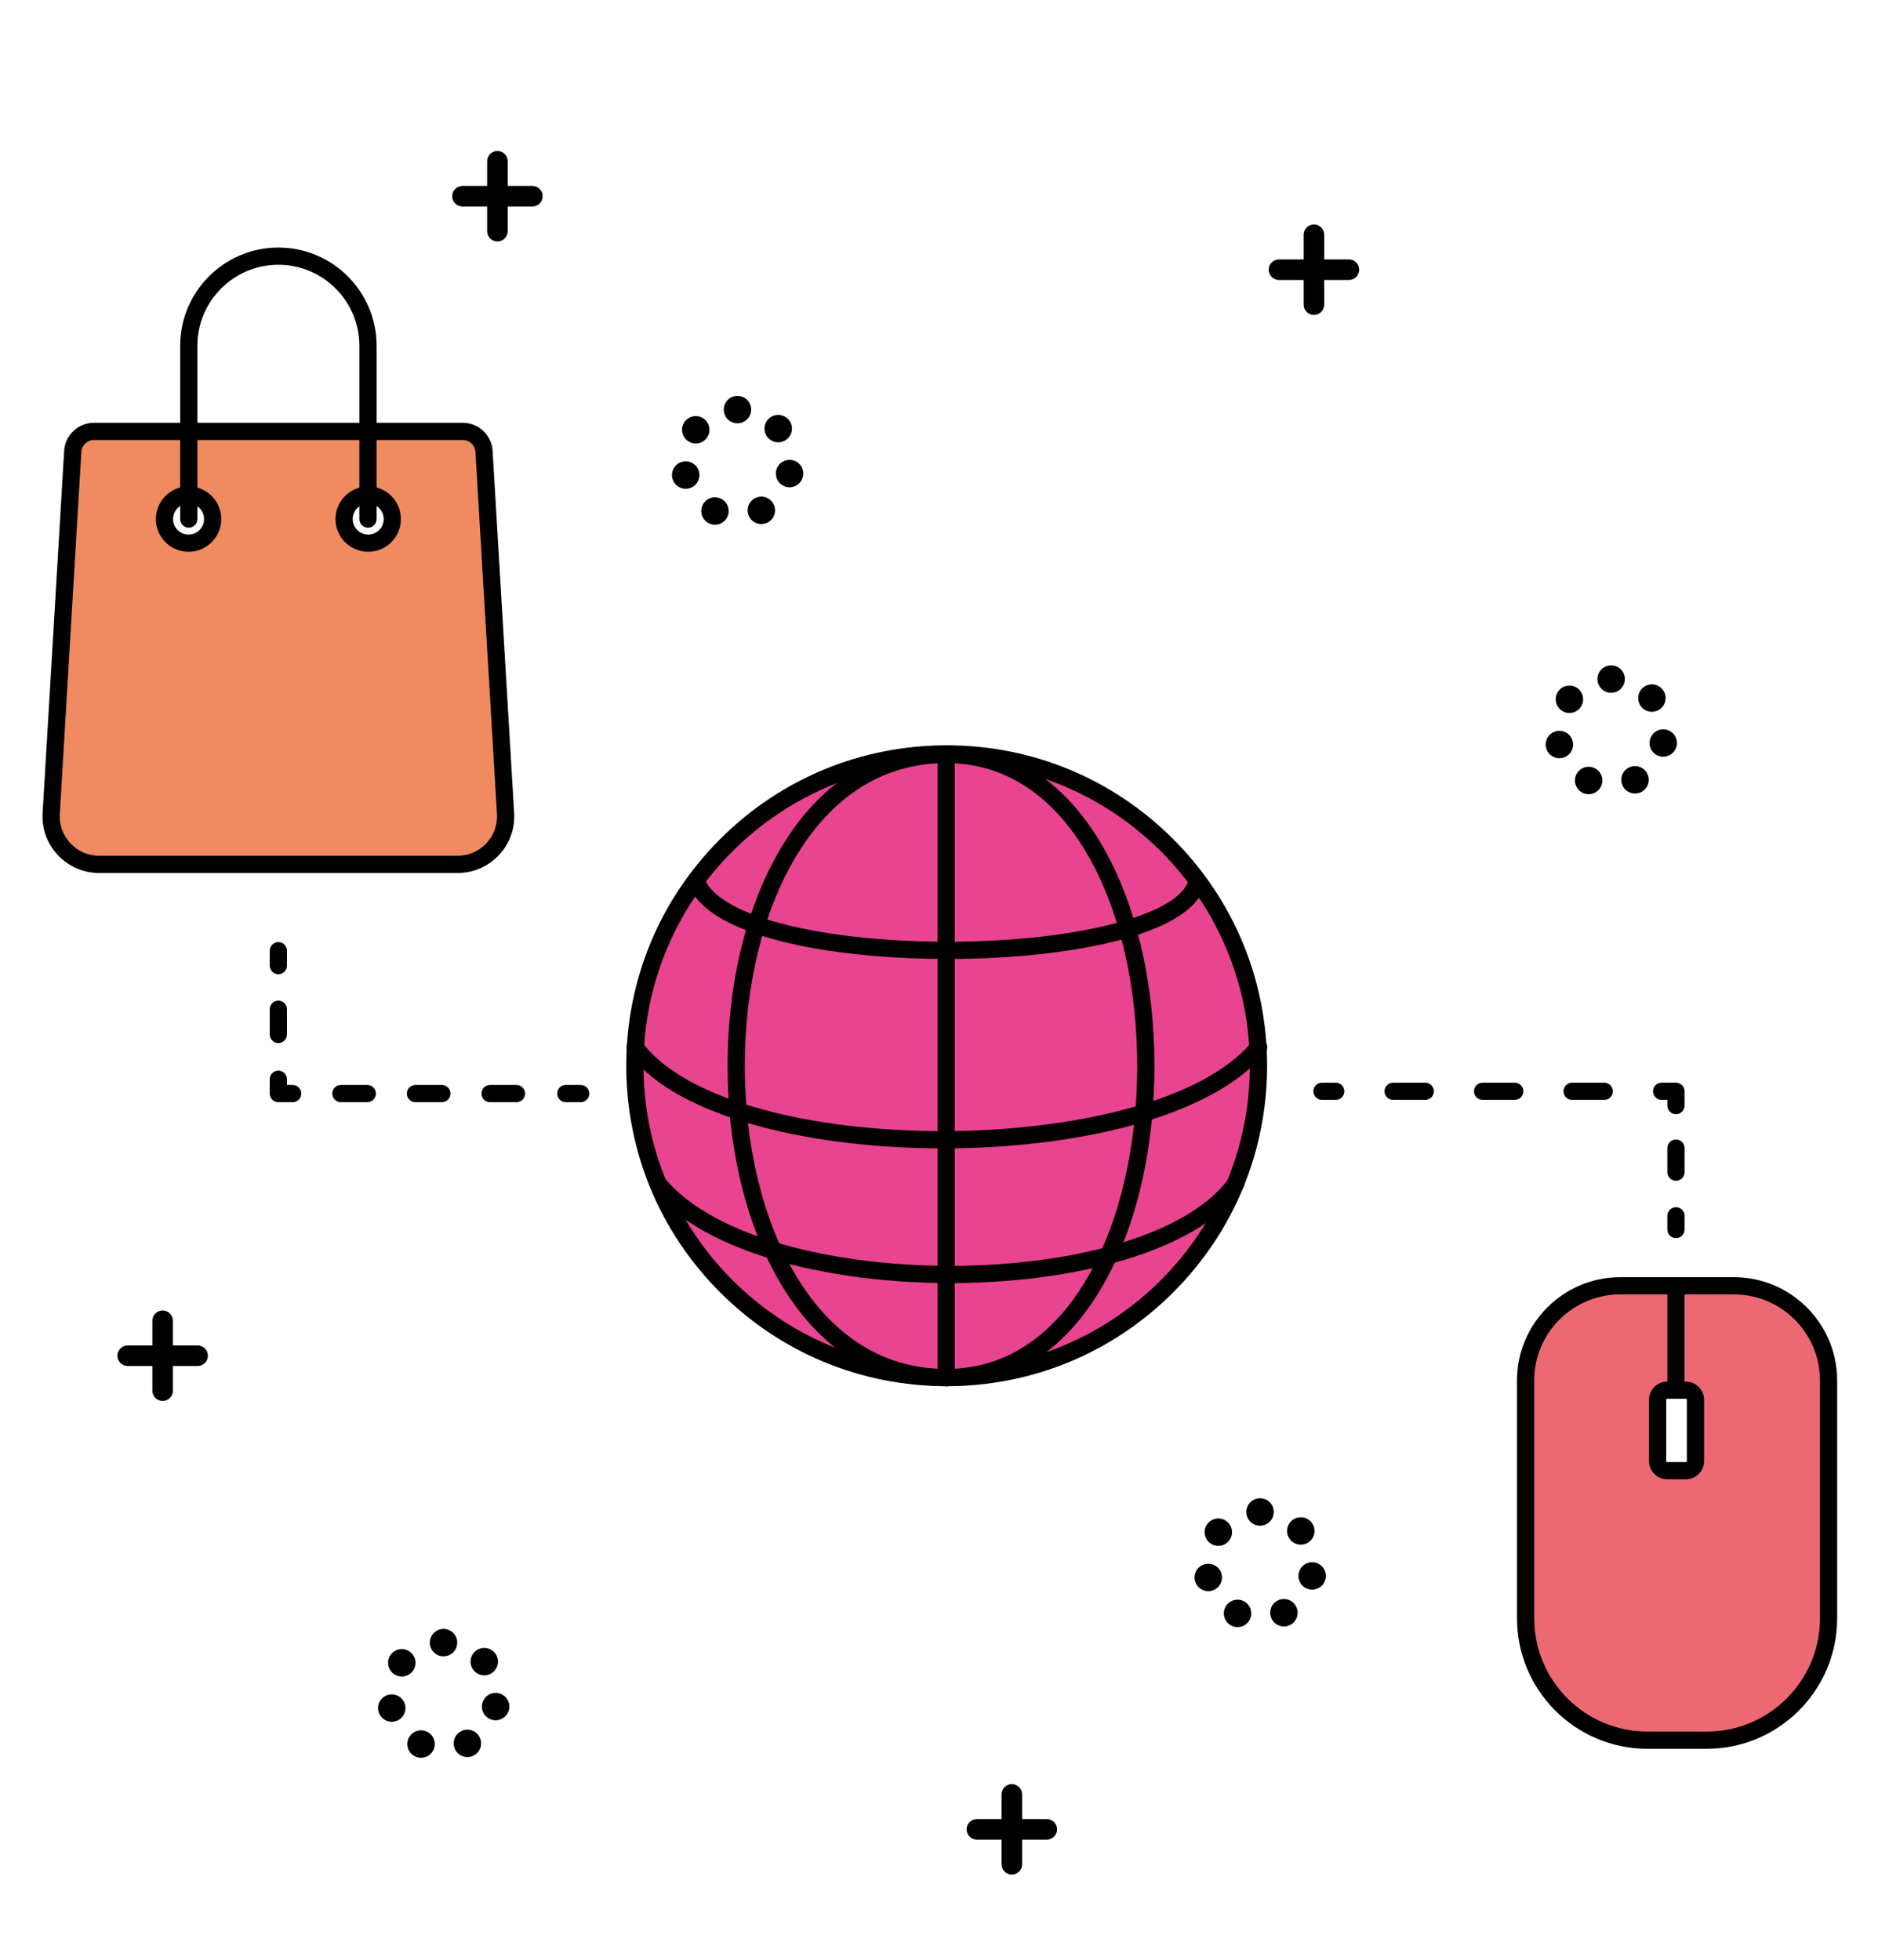 <?xml version="1.0" encoding="UTF-8"?><svg id="Capa_1" xmlns="http://www.w3.org/2000/svg" viewBox="0 0 230 240"><defs><style>.cls-1{fill:#ec6974;}.cls-2{fill:#f08a61;}.cls-3{fill:#e8448f;}</style></defs><circle class="cls-3" cx="115.941" cy="130.515" r="38.189"/><path class="cls-1" d="m212.35,157.462h-13.911c-6.404,0-11.663,5.192-11.663,11.596v29.133c0,8.238,6.745,14.921,14.984,14.921h7.27c8.238,0,14.987-6.682,14.987-14.921v-29.133c0-6.404-5.262-11.596-11.666-11.596Zm-4.776,21.452c0,.648-.525,1.174-1.174,1.174h-2.29c-.648,0-1.174-.525-1.174-1.174v-7.49c0-.648.525-1.174,1.174-1.174h2.29c.648,0,1.174.525,1.174,1.174v7.49Z"/><path class="cls-2" d="m59.278,55.254c-.082-1.374-1.22-2.487-2.596-2.487H11.505c-1.376,0-2.514,1.105-2.596,2.479l-2.639,44.368c-.202,3.385,2.489,6.273,5.881,6.273h43.886c3.391,0,6.082-2.872,5.881-6.257l-2.639-44.377Zm-36.185,11.266c-1.63,0-2.951-1.321-2.951-2.951s1.321-2.951,2.951-2.951,2.951,1.321,2.951,2.951-1.321,2.951-2.951,2.951Zm22.001,0c-1.63,0-2.951-1.321-2.951-2.951s1.321-2.951,2.951-2.951,2.951,1.321,2.951,2.951-1.321,2.951-2.951,2.951Z"/><g><path d="m115.941,169.758c-10.482,0-20.337-4.082-27.749-11.494-7.412-7.412-11.494-17.267-11.494-27.749s4.082-20.337,11.494-27.749c7.412-7.412,17.267-11.494,27.749-11.494s20.337,4.082,27.749,11.494c7.412,7.412,11.494,17.267,11.494,27.749s-4.082,20.337-11.494,27.749c-7.412,7.412-17.267,11.494-27.749,11.494Zm0-76.378c-20.476,0-37.135,16.659-37.135,37.135s16.659,37.135,37.135,37.135,37.135-16.659,37.135-37.135-16.659-37.135-37.135-37.135Z"/><path d="m115.878,169.758c-.582,0-1.054-.472-1.054-1.054s.472-1.054,1.054-1.054c9.037,0,14.463-6.194,17.423-11.391,3.853-6.763,5.975-15.894,5.975-25.709s-2.122-18.946-5.975-25.709c-2.96-5.197-8.386-11.391-17.423-11.391-.582,0-1.054-.472-1.054-1.054s.472-1.054,1.054-1.054c7.955,0,14.613,4.307,19.255,12.455,4.031,7.076,6.251,16.577,6.251,26.753s-2.22,19.676-6.251,26.753c-4.642,8.148-11.3,12.455-19.255,12.455Z"/><path d="m115.878,169.758c-8.335,0-15.318-4.3-20.192-12.435-4.243-7.081-6.579-16.589-6.579-26.773s2.337-19.691,6.579-26.773c4.874-8.135,11.856-12.435,20.192-12.435.582,0,1.054.472,1.054,1.054s-.472,1.054-1.054,1.054c-9.544,0-15.265,6.205-18.384,11.411-4.049,6.759-6.279,15.882-6.279,25.689s2.23,18.931,6.279,25.689c3.119,5.205,8.84,11.411,18.384,11.411.582,0,1.054.472,1.054,1.054s-.472,1.054-1.054,1.054Z"/><path d="m115.878,169.758c-.582,0-1.054-.472-1.054-1.054v-76.308c0-.582.472-1.054,1.054-1.054s1.054.472,1.054,1.054v76.308c0,.582-.472,1.054-1.054,1.054Z"/><path d="m116.055,117.439c-6.147,0-12.188-.506-17.227-1.471-5.557-1.064-12.571-3.21-14.425-7.39-.236-.532.004-1.155.536-1.391.532-.236,1.155.004,1.391.536,1.158,2.611,5.737,4.804,12.895,6.174,6.646,1.272,15.1,1.727,23.193,1.247,12.725-.754,22.024-3.69,23.138-7.304.172-.556.761-.868,1.318-.697.556.172.868.761.697,1.318-.783,2.539-3.728,4.618-8.754,6.178-4.285,1.33-9.912,2.233-16.273,2.61-2.149.127-4.325.19-6.487.19Z"/><path d="m116.391,157.13c-7.161,0-14.274-.866-20.281-2.486-7.488-2.019-13.14-5.144-16.346-9.037-.37-.449-.306-1.114.144-1.484.449-.37,1.114-.306,1.484.144,2.925,3.553,8.204,6.437,15.267,8.341,6.544,1.764,14.458,2.608,22.286,2.375,14.997-.446,27.087-4.533,31.554-10.667.343-.47,1.002-.574,1.472-.232.47.343.574,1.002.232,1.472-2.522,3.464-7.147,6.363-13.375,8.383-5.684,1.844-12.538,2.933-19.82,3.15-.871.026-1.744.039-2.616.039Z"/><path d="m115.489,140.634c-1.059,0-2.119-.016-3.178-.049-7.869-.243-15.232-1.359-21.293-3.228-6.757-2.084-11.499-4.943-14.094-8.498-.343-.47-.24-1.129.23-1.473.47-.343,1.129-.24,1.473.23,4.524,6.197,17.456,10.359,33.749,10.862,15.49.479,34.165-2.711,40.966-10.913.372-.448,1.036-.51,1.484-.139.448.371.51,1.036.139,1.484-3.299,3.979-9.376,7.17-17.572,9.229-6.48,1.627-14.155,2.495-21.904,2.495Z"/></g><g><path d="m56.037,106.909H12.151c-1.933,0-3.729-.775-5.055-2.182-1.326-1.407-1.993-3.245-1.878-5.175l2.639-44.336c.115-1.928,1.717-3.438,3.648-3.438h45.176c1.931,0,3.534,1.51,3.648,3.438h0s2.639,44.336,2.639,44.336c.115,1.93-.552,3.768-1.878,5.175-1.326,1.407-3.121,2.182-5.055,2.182ZM11.506,53.886c-.817,0-1.496.639-1.544,1.455l-2.639,44.336c-.08,1.344.385,2.624,1.308,3.604.923.98,2.174,1.52,3.52,1.52h43.886c1.347,0,2.597-.54,3.52-1.52.923-.98,1.388-2.26,1.308-3.604l-2.639-44.336h0c-.049-.816-.727-1.455-1.544-1.455H11.506Z"/><g><path d="m23.093,67.574c-2.209,0-4.005-1.797-4.005-4.005s1.797-4.005,4.005-4.005,4.005,1.797,4.005,4.005-1.797,4.005-4.005,4.005Zm0-5.903c-1.046,0-1.897.851-1.897,1.897s.851,1.897,1.897,1.897,1.897-.851,1.897-1.897-.851-1.897-1.897-1.897Z"/><path d="m45.094,67.574c-2.209,0-4.005-1.797-4.005-4.005s1.797-4.005,4.005-4.005,4.005,1.797,4.005,4.005-1.797,4.005-4.005,4.005Zm0-5.903c-1.046,0-1.897.851-1.897,1.897s.851,1.897,1.897,1.897,1.898-.851,1.898-1.897-.851-1.897-1.898-1.897Z"/></g><path d="m45.067,64.622c-.582,0-1.054-.472-1.054-1.054v-21.225c0-5.47-4.45-9.92-9.92-9.92s-9.92,4.45-9.92,9.92v21.225c0,.582-.472,1.054-1.054,1.054s-1.054-.472-1.054-1.054v-21.225c0-6.632,5.396-12.028,12.028-12.028s12.028,5.396,12.028,12.028v21.225c0,.582-.472,1.054-1.054,1.054Z"/></g><g><path d="m209.029,214.162h-7.27c-8.806,0-15.971-7.165-15.971-15.971v-29.133c0-6.975,5.675-12.65,12.65-12.65h13.911c6.975,0,12.65,5.675,12.65,12.65v29.133c0,8.806-7.165,15.971-15.971,15.971Zm-10.59-55.646c-5.813,0-10.542,4.729-10.542,10.542v29.133c0,7.644,6.219,13.863,13.863,13.863h7.27c7.644,0,13.863-6.219,13.863-13.863v-29.133c0-5.813-4.729-10.542-10.542-10.542h-13.911Z"/><path d="m205.255,171.163c-.582,0-1.054-.472-1.054-1.054v-11.664c0-.582.472-1.054,1.054-1.054s1.054.472,1.054,1.054v11.664c0,.582-.472,1.054-1.054,1.054Z"/><path d="m206.471,181.158h-2.29c-1.228,0-2.228-.999-2.228-2.228v-7.507c0-1.228.999-2.228,2.228-2.228h2.29c1.228,0,2.228.999,2.228,2.228v7.507c0,1.228-.999,2.228-2.228,2.228Zm-2.29-9.854c-.066,0-.12.054-.12.12v7.507c0,.066.054.12.12.12h2.29c.066,0,.12-.054.12-.12v-7.507c0-.066-.054-.12-.12-.12h-2.29Z"/></g><g><path d="m34.09,119.308c-.582,0-1.054-.472-1.054-1.054v-1.827c0-.582.472-1.054,1.054-1.054s1.054.472,1.054,1.054v1.827c0,.582-.472,1.054-1.054,1.054Z"/><path d="m34.09,127.74c-.582,0-1.054-.472-1.054-1.054v-3.092c0-.582.472-1.054,1.054-1.054s1.054.472,1.054,1.054v3.092c0,.582-.472,1.054-1.054,1.054Z"/><path d="m35.846,134.977h-1.757c-.582,0-1.054-.472-1.054-1.054v-1.757c0-.582.472-1.054,1.054-1.054s1.054.472,1.054,1.054v.703h.703c.582,0,1.054.472,1.054,1.054s-.472,1.054-1.054,1.054Z"/><path d="m63.25,134.977h-3.232c-.582,0-1.054-.472-1.054-1.054s.472-1.054,1.054-1.054h3.232c.582,0,1.054.472,1.054,1.054s-.472,1.054-1.054,1.054Zm-9.134,0h-3.232c-.582,0-1.054-.472-1.054-1.054s.472-1.054,1.054-1.054h3.232c.582,0,1.054.472,1.054,1.054s-.472,1.054-1.054,1.054Zm-9.134,0h-3.232c-.582,0-1.054-.472-1.054-1.054s.472-1.054,1.054-1.054h3.232c.582,0,1.054.472,1.054,1.054s-.472,1.054-1.054,1.054Z"/><path d="m71.119,134.977h-1.827c-.582,0-1.054-.472-1.054-1.054s.472-1.054,1.054-1.054h1.827c.582,0,1.054.472,1.054,1.054s-.472,1.054-1.054,1.054Z"/></g><g><path d="m205.255,151.63c-.582,0-1.054-.472-1.054-1.054v-1.686c0-.582.472-1.054,1.054-1.054s1.054.472,1.054,1.054v1.686c0,.582-.472,1.054-1.054,1.054Z"/><path d="m205.255,144.603c-.582,0-1.054-.472-1.054-1.054v-2.951c0-.582.472-1.054,1.054-1.054s1.054.472,1.054,1.054v2.951c0,.582-.472,1.054-1.054,1.054Z"/><path d="m205.255,136.452c-.582,0-1.054-.472-1.054-1.054v-.703h-.703c-.582,0-1.054-.472-1.054-1.054s.472-1.054,1.054-1.054h1.757c.582,0,1.054.472,1.054,1.054v1.757c0,.582-.472,1.054-1.054,1.054Z"/><path d="m196.472,134.696h-3.935c-.582,0-1.054-.472-1.054-1.054s.472-1.054,1.054-1.054h3.935c.582,0,1.054.472,1.054,1.054s-.472,1.054-1.054,1.054Zm-10.961,0h-3.935c-.582,0-1.054-.472-1.054-1.054s.472-1.054,1.054-1.054h3.935c.582,0,1.054.472,1.054,1.054s-.472,1.054-1.054,1.054Zm-10.961,0h-3.935c-.582,0-1.054-.472-1.054-1.054s.472-1.054,1.054-1.054h3.935c.582,0,1.054.472,1.054,1.054s-.472,1.054-1.054,1.054Z"/><path d="m163.588,134.696h-1.686c-.582,0-1.054-.472-1.054-1.054s.472-1.054,1.054-1.054h1.686c.582,0,1.054.472,1.054,1.054s-.472,1.054-1.054,1.054Z"/></g><path d="m150.853,199.104c-.84-.393-1.202-1.392-.811-2.233h0c.393-.84,1.392-1.202,2.233-.811h0c.84.393,1.202,1.392.811,2.233h0c-.285.61-.892.969-1.523.969h0c-.238,0-.48-.052-.71-.158Zm4.889-.85c-.416-.83-.084-1.839.746-2.255h0c.828-.416,1.837-.082,2.253.746h0c.418.828.084,1.839-.744,2.255h-.002c-.242.121-.499.18-.752.18h0c-.615,0-1.207-.339-1.501-.925Zm-9.399-4.69c-.213-.902.346-1.807,1.249-2.02h0c.902-.213,1.807.346,2.02,1.248h0c.213.903-.346,1.808-1.249,2.022h0c-.129.03-.259.044-.386.044h0c-.761,0-1.451-.52-1.634-1.293Zm14.019,1.075c-.908-.188-1.494-1.075-1.306-1.983h0c.186-.908,1.073-1.494,1.981-1.308h0c.908.188,1.494,1.075,1.308,1.983h0c-.163.794-.863,1.342-1.644,1.342h0c-.111,0-.225-.01-.339-.034Zm-12.197-5.687c-.725-.576-.85-1.632-.274-2.359h0c.576-.727,1.632-.85,2.359-.274h0c.727.576.85,1.632.274,2.359h0c-.331.418-.821.636-1.316.636h0c-.366,0-.734-.119-1.043-.363Zm9.858-.383c-.596-.71-.504-1.77.206-2.366h0c.71-.596,1.77-.504,2.366.205h0c.596.71.504,1.77-.206,2.366h0c-.314.265-.697.395-1.078.395h0c-.48,0-.955-.205-1.288-.599Zm-5.383-3.407c0-.928.751-1.679,1.679-1.679h0c.927,0,1.679.751,1.679,1.679h0c0,.927-.752,1.679-1.679,1.679h0c-.928,0-1.679-.752-1.679-1.679Z"/><path d="m193.853,97.104c-.84-.393-1.202-1.392-.811-2.233h0c.393-.84,1.392-1.202,2.233-.811h0c.84.393,1.202,1.392.811,2.233h0c-.285.61-.892.969-1.523.969h0c-.238,0-.48-.052-.71-.158Zm4.889-.85c-.416-.83-.084-1.839.746-2.255h0c.828-.416,1.837-.082,2.253.746h0c.418.828.084,1.839-.744,2.255h-.002c-.242.121-.499.18-.752.18h0c-.615,0-1.207-.339-1.501-.925Zm-9.399-4.69c-.213-.902.346-1.807,1.249-2.02h0c.902-.213,1.807.346,2.02,1.248h0c.213.903-.346,1.808-1.249,2.022h0c-.129.03-.259.044-.386.044h0c-.761,0-1.451-.52-1.634-1.293Zm14.019,1.075c-.908-.188-1.494-1.075-1.306-1.983h0c.186-.908,1.073-1.494,1.981-1.308h0c.908.188,1.494,1.075,1.308,1.983h0c-.163.794-.863,1.342-1.644,1.342h0c-.111,0-.225-.01-.339-.034Zm-12.197-5.687c-.725-.576-.85-1.632-.274-2.359h0c.576-.727,1.632-.85,2.359-.274h0c.727.576.85,1.632.274,2.359h0c-.331.418-.821.636-1.316.636h0c-.366,0-.734-.119-1.043-.363Zm9.858-.383c-.596-.71-.504-1.77.206-2.366h0c.71-.596,1.77-.504,2.366.205h0c.596.71.504,1.77-.206,2.366h0c-.314.265-.697.395-1.078.395h0c-.48,0-.955-.205-1.288-.599Zm-5.383-3.407c0-.928.751-1.679,1.679-1.679h0c.927,0,1.679.751,1.679,1.679h0c0,.927-.752,1.679-1.679,1.679h0c-.928,0-1.679-.752-1.679-1.679Z"/><path d="m50.853,215.104c-.84-.393-1.202-1.392-.811-2.233h0c.393-.84,1.392-1.202,2.233-.811h0c.84.393,1.202,1.392.811,2.233h0c-.285.61-.892.969-1.523.969h0c-.238,0-.48-.052-.71-.158Zm4.889-.85c-.416-.83-.084-1.839.746-2.255h0c.828-.416,1.837-.082,2.253.746h0c.418.828.084,1.839-.744,2.255h-.002c-.242.121-.499.18-.752.18h0c-.615,0-1.207-.339-1.501-.925Zm-9.399-4.69c-.213-.902.346-1.807,1.249-2.02h0c.902-.213,1.807.346,2.02,1.248h0c.213.903-.346,1.808-1.249,2.022h0c-.129.03-.259.044-.386.044h0c-.761,0-1.451-.52-1.634-1.293Zm14.019,1.075c-.908-.188-1.494-1.075-1.306-1.983h0c.186-.908,1.073-1.494,1.981-1.308h0c.908.188,1.494,1.075,1.308,1.983h0c-.163.794-.863,1.342-1.644,1.342h0c-.111,0-.225-.01-.339-.034Zm-12.197-5.687c-.725-.576-.85-1.632-.274-2.359h0c.576-.727,1.632-.85,2.359-.274h0c.727.576.85,1.632.274,2.359h0c-.331.418-.821.636-1.316.636h0c-.366,0-.734-.119-1.043-.363Zm9.858-.383c-.596-.71-.504-1.77.206-2.366h0c.71-.596,1.77-.504,2.366.205h0c.596.71.504,1.77-.206,2.366h0c-.314.265-.697.395-1.078.395h0c-.48,0-.955-.205-1.288-.599Zm-5.383-3.407c0-.928.751-1.679,1.679-1.679h0c.927,0,1.679.751,1.679,1.679h0c0,.927-.752,1.679-1.679,1.679h0c-.928,0-1.679-.752-1.679-1.679Z"/><path d="m86.853,64.104c-.84-.393-1.202-1.392-.811-2.233h0c.393-.84,1.392-1.202,2.233-.811h0c.84.393,1.202,1.392.811,2.233h0c-.285.61-.892.969-1.523.969h0c-.238,0-.48-.052-.71-.158Zm4.889-.85c-.416-.83-.084-1.839.746-2.255h0c.828-.416,1.837-.082,2.253.746h0c.418.828.084,1.839-.744,2.255h-.002c-.242.121-.499.18-.752.18h0c-.615,0-1.207-.339-1.501-.925Zm-9.399-4.69c-.213-.902.346-1.807,1.249-2.02h0c.902-.213,1.807.346,2.02,1.248h0c.213.903-.346,1.808-1.249,2.022h0c-.129.03-.259.044-.386.044h0c-.761,0-1.451-.52-1.634-1.293Zm14.019,1.075c-.908-.188-1.494-1.075-1.306-1.983h0c.186-.908,1.073-1.494,1.981-1.308h0c.908.188,1.494,1.075,1.308,1.983h0c-.163.794-.863,1.342-1.644,1.342h0c-.111,0-.225-.01-.339-.034Zm-12.197-5.687c-.725-.576-.85-1.632-.274-2.359h0c.576-.727,1.632-.85,2.359-.274h0c.727.576.85,1.632.274,2.359h0c-.331.418-.821.636-1.316.636h0c-.366,0-.734-.119-1.043-.363Zm9.858-.383c-.596-.71-.504-1.77.206-2.366h0c.71-.596,1.77-.504,2.366.205h0c.596.71.504,1.77-.206,2.366h0c-.314.265-.697.395-1.078.395h0c-.48,0-.955-.205-1.288-.599Zm-5.383-3.407c0-.928.751-1.679,1.679-1.679h0c.927,0,1.679.751,1.679,1.679h0c0,.927-.752,1.679-1.679,1.679h0c-.928,0-1.679-.752-1.679-1.679Z"/><g><path d="m19.92,171.569c-.696,0-1.259-.564-1.259-1.259v-8.563c0-.696.564-1.259,1.259-1.259s1.259.564,1.259,1.259v8.563c0,.696-.564,1.259-1.259,1.259Z"/><path d="m24.202,167.287h-8.563c-.696,0-1.259-.564-1.259-1.259s.564-1.259,1.259-1.259h8.563c.696,0,1.259.564,1.259,1.259s-.564,1.259-1.259,1.259Z"/></g><g><path d="m160.92,38.569c-.696,0-1.259-.564-1.259-1.259v-8.563c0-.696.564-1.259,1.259-1.259s1.259.564,1.259,1.259v8.563c0,.696-.564,1.259-1.259,1.259Z"/><path d="m165.202,34.287h-8.563c-.696,0-1.259-.564-1.259-1.259s.564-1.259,1.259-1.259h8.563c.696,0,1.259.564,1.259,1.259s-.564,1.259-1.259,1.259Z"/></g><g><path d="m60.92,29.569c-.696,0-1.259-.564-1.259-1.259v-8.563c0-.696.564-1.259,1.259-1.259s1.259.564,1.259,1.259v8.563c0,.696-.564,1.259-1.259,1.259Z"/><path d="m65.202,25.287h-8.563c-.696,0-1.259-.564-1.259-1.259s.564-1.259,1.259-1.259h8.563c.696,0,1.259.564,1.259,1.259s-.564,1.259-1.259,1.259Z"/></g><g><path d="m123.92,229.569c-.696,0-1.259-.564-1.259-1.259v-8.563c0-.696.564-1.259,1.259-1.259s1.259.564,1.259,1.259v8.563c0,.696-.564,1.259-1.259,1.259Z"/><path d="m128.202,225.287h-8.563c-.696,0-1.259-.564-1.259-1.259s.564-1.259,1.259-1.259h8.563c.696,0,1.259.564,1.259,1.259s-.564,1.259-1.259,1.259Z"/></g></svg>